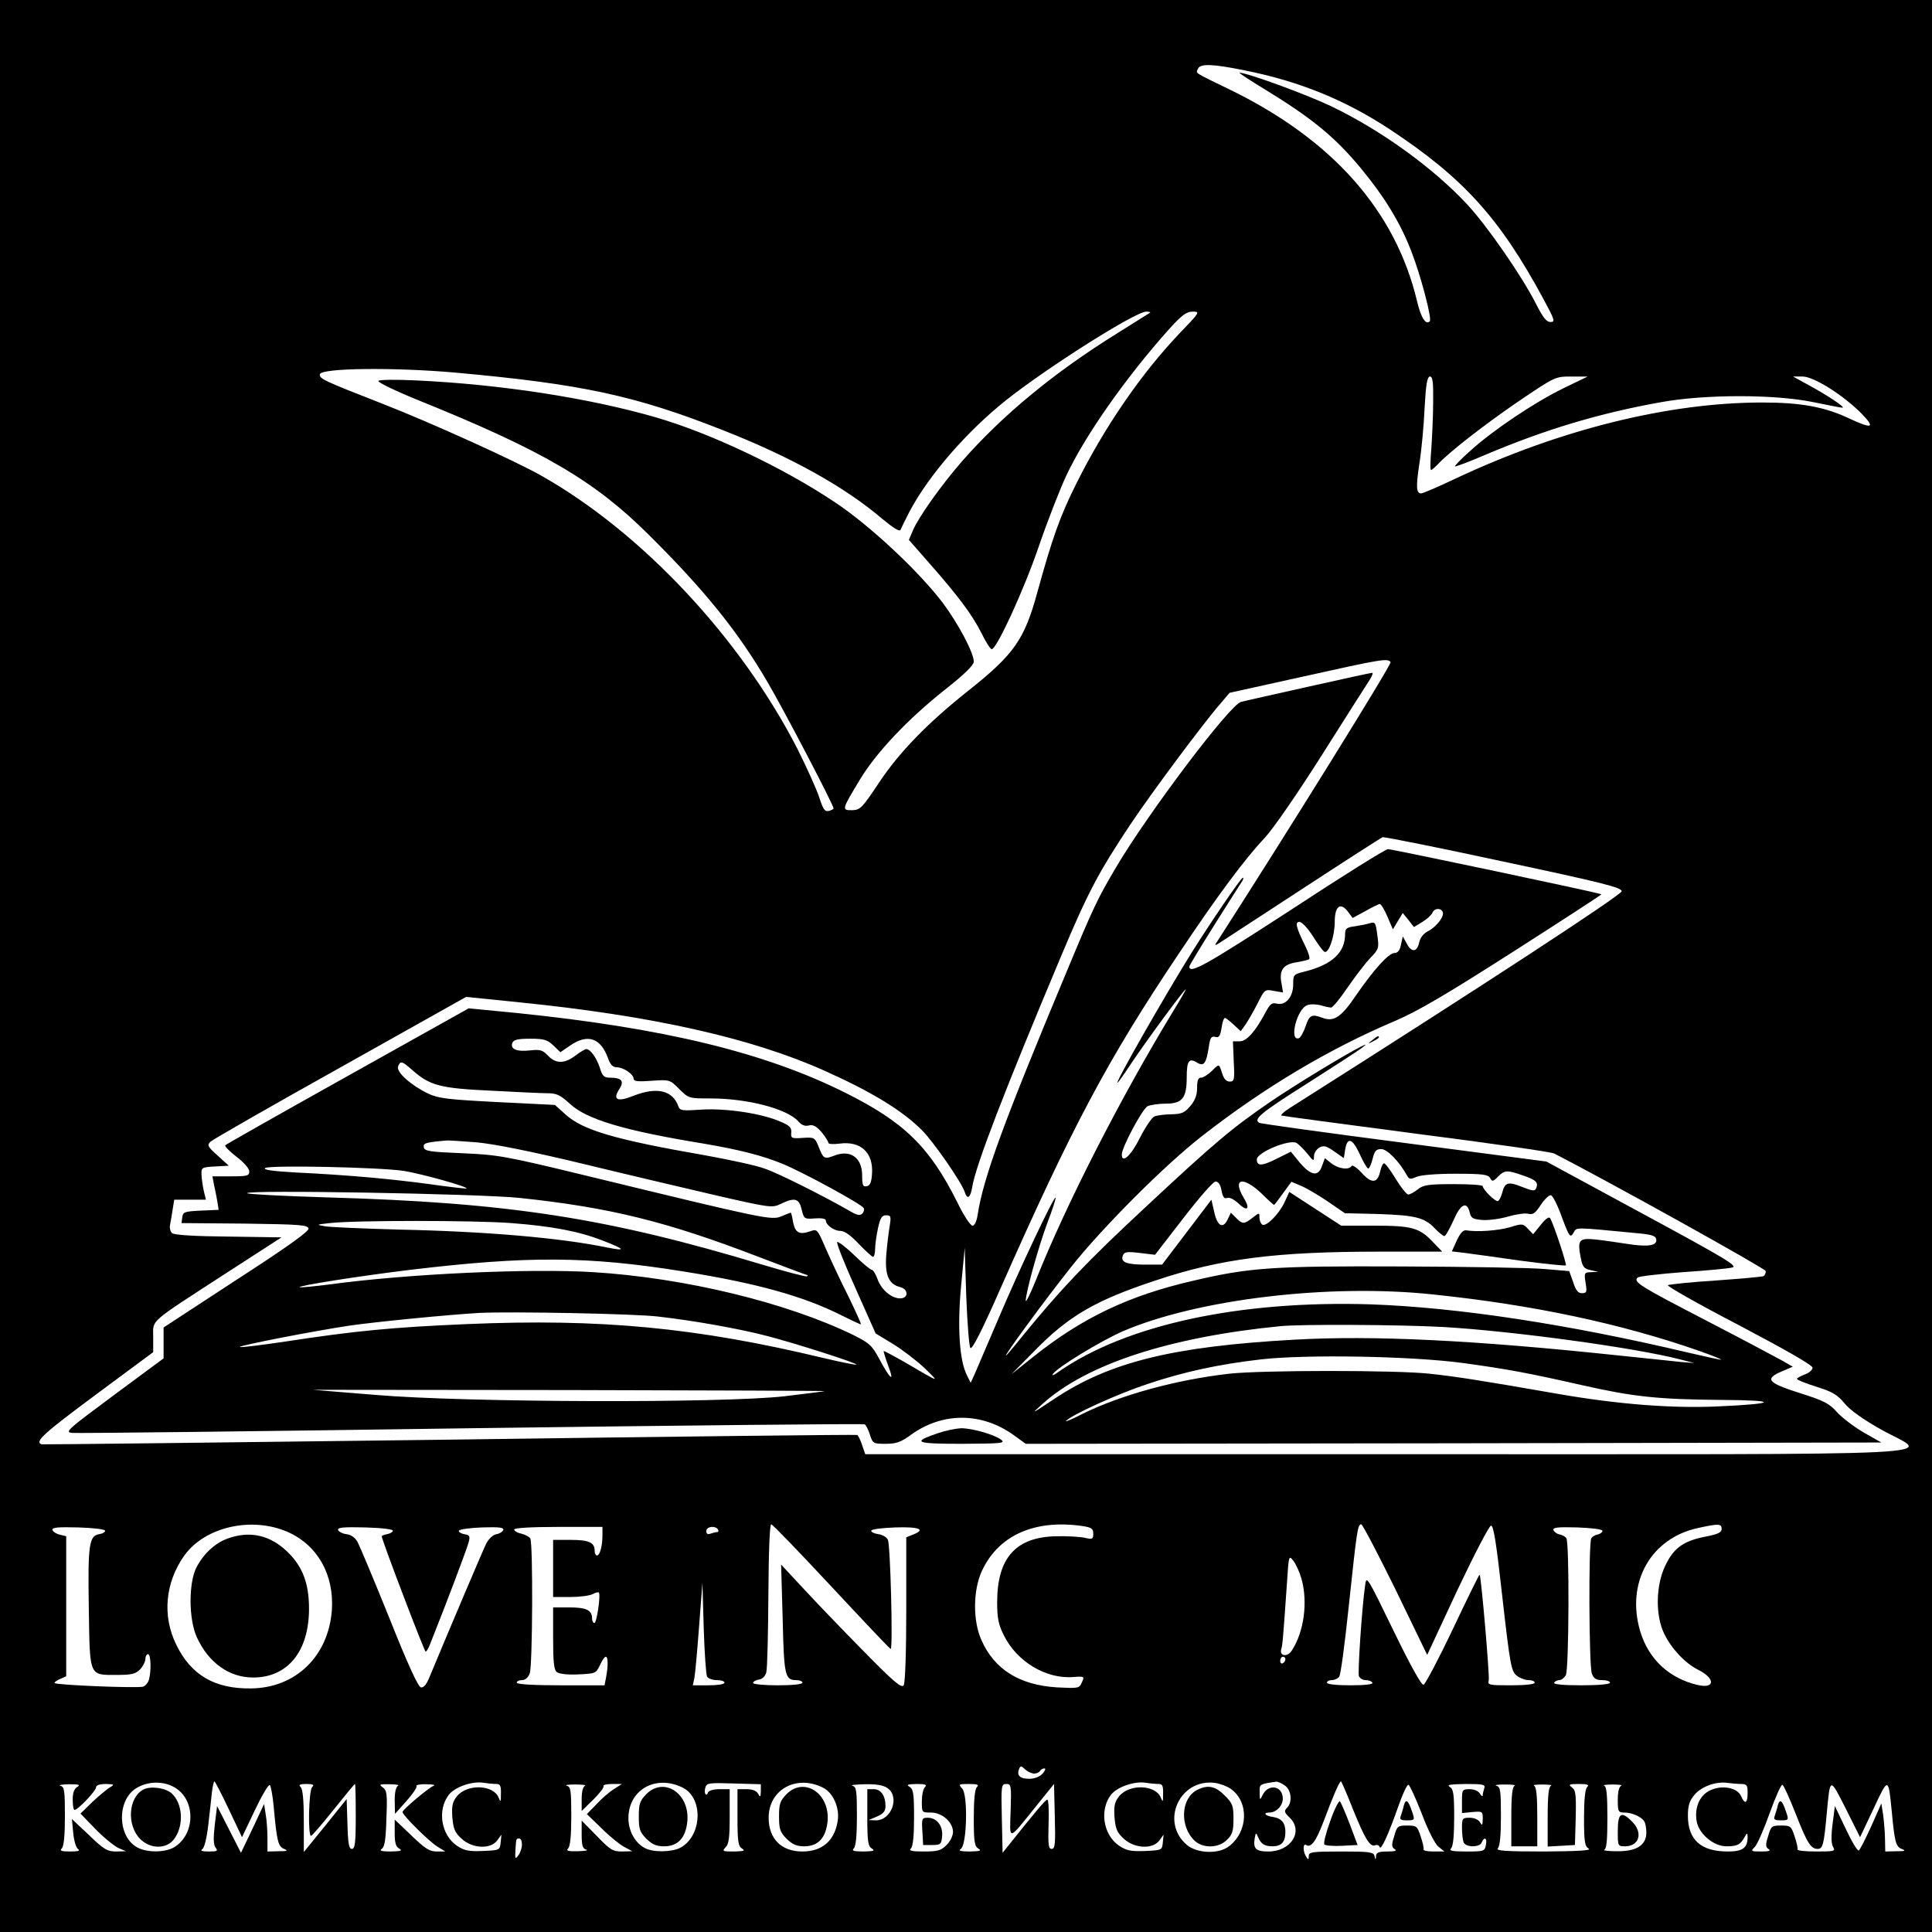 <?xml version="1.0" standalone="no"?>
<!DOCTYPE svg PUBLIC "-//W3C//DTD SVG 20010904//EN"
 "http://www.w3.org/TR/2001/REC-SVG-20010904/DTD/svg10.dtd">
<svg version="1.0" xmlns="http://www.w3.org/2000/svg"
 width="744pt" height="744pt" viewBox="0 0 744 744"
 preserveAspectRatio="xMidYMid meet">
<g transform="translate(0,744) scale(0.1,-0.1)"
fill="#000000" stroke="none">
<path d="M0 3720 l0 -3720 3720 0 3720 0 0 3720 0 3720 -3720 0 -3720 0 0
-3720z m4793 3449 c211 -42 387 -114 559 -227 283 -187 423 -341 592 -654 43
-80 46 -88 27 -88 -16 0 -29 17 -56 70 -53 105 -189 302 -267 385 -132 141
-332 285 -522 376 -99 47 -324 129 -353 129 -4 0 37 -27 91 -60 187 -114 274
-185 375 -306 91 -110 153 -210 196 -322 37 -95 80 -260 71 -269 -15 -16 -34
13 -49 77 -83 348 -325 621 -717 813 -148 72 -134 63 -127 82 9 21 57 19 180
-6z m-364 -933 c-2 -1 -60 -38 -129 -81 -240 -149 -440 -314 -595 -491 -81
-93 -169 -217 -190 -268 l-15 -35 78 -89 c111 -126 165 -198 201 -269 17 -35
35 -63 40 -63 19 0 124 228 181 395 34 99 82 222 106 273 72 154 228 376 392
560 53 59 71 72 95 72 29 0 28 -2 -49 -82 -149 -156 -291 -363 -400 -582 -62
-124 -92 -209 -149 -416 -50 -183 -89 -239 -265 -379 -158 -125 -268 -239
-345 -355 -66 -99 -72 -105 -104 -106 -40 0 -40 1 30 117 63 105 185 234 329
348 74 58 110 94 110 107 0 34 -59 145 -119 226 -93 122 -279 297 -416 388
-200 134 -482 267 -690 327 -259 75 -600 127 -921 142 -83 4 -144 3 -147 -2
-3 -5 65 -38 151 -73 481 -194 679 -310 887 -516 218 -216 348 -377 462 -573
64 -109 253 -471 253 -484 0 -3 -8 -7 -19 -10 -15 -3 -21 6 -36 52 -10 31 -48
115 -84 187 -220 428 -599 833 -986 1052 -98 56 -429 206 -614 278 -228 89
-242 96 -239 113 5 24 288 27 523 6 485 -44 691 -88 1030 -222 262 -103 468
-218 610 -339 46 -38 70 -53 73 -44 3 7 18 38 34 69 73 139 222 311 375 432
159 126 496 339 537 339 11 0 17 -2 15 -4z m1090 -343 c0 -54 -4 -135 -7 -180
-4 -46 -5 -83 -1 -83 3 0 14 10 25 21 41 45 175 150 311 243 142 96 142 96
204 96 l63 0 -93 -45 c-111 -54 -272 -162 -359 -241 -35 -31 -61 -58 -59 -60
2 -2 55 18 118 45 229 97 439 160 674 202 170 31 436 31 585 1 58 -12 109 -22
115 -22 14 0 -58 48 -130 87 l-60 33 37 0 c43 0 157 -72 228 -144 53 -55 40
-59 -52 -16 -92 43 -183 60 -331 60 -360 0 -778 -103 -1184 -294 -65 -31 -124
-56 -130 -56 -19 0 -21 23 -7 115 8 50 17 145 20 213 5 92 10 122 21 122 10 0
13 -22 12 -97z m-164 -1003 c5 -8 -406 -669 -664 -1070 -14 -20 -14 -23 -1
-15 8 5 152 99 319 208 168 110 310 201 315 203 6 2 216 -40 466 -94 381 -81
455 -100 455 -114 0 -14 -532 -362 -1280 -836 -22 -14 -35 -27 -30 -28 6 -2
239 -33 520 -70 280 -36 519 -70 530 -76 216 -111 815 -444 815 -453 0 -8 -4
-16 -8 -19 -5 -3 -87 -10 -183 -17 -96 -6 -179 -15 -186 -18 -6 -3 117 -73
273 -154 180 -95 284 -154 284 -164 0 -8 -13 -20 -30 -26 -16 -6 -30 -14 -30
-17 0 -4 33 -17 74 -30 61 -19 81 -30 109 -64 21 -26 73 -63 141 -101 186
-105 396 -95 -1903 -95 l-2009 0 -12 35 c-6 19 -15 36 -18 39 -4 2 -710 -6
-1570 -18 -859 -11 -1567 -19 -1572 -18 -28 10 8 42 210 192 l220 163 0 58 c0
69 -23 49 279 245 l215 139 -204 3 c-128 1 -208 6 -217 13 -7 6 -11 21 -8 33
2 11 7 38 10 59 l6 37 61 0 61 0 -8 33 c-4 17 -8 46 -9 62 -1 29 0 30 52 33
l53 3 -43 39 c-38 34 -41 40 -28 53 8 8 233 137 500 286 l485 272 206 -21
c514 -52 896 -138 1178 -265 176 -79 295 -151 370 -226 45 -44 154 -202 166
-239 10 -31 22 -24 29 19 13 82 124 370 341 886 104 248 145 325 268 510 80
120 286 397 349 468 l33 39 285 63 c301 67 325 71 335 55z m-4248 -3349 c116
-51 180 -165 171 -301 -13 -178 -139 -300 -311 -302 -140 -2 -231 51 -288 168
-55 111 -43 240 31 344 79 110 258 151 397 91z m2095 -211 c123 -132 225 -240
228 -240 9 0 -1 403 -11 421 -5 10 -21 19 -36 21 -16 2 -28 8 -28 13 0 6 39
11 93 13 93 3 119 -8 67 -28 l-25 -10 0 -277 c0 -163 -4 -284 -10 -293 -8 -12
-37 12 -148 125 -76 77 -180 185 -231 240 l-93 100 6 -208 c5 -220 9 -237 52
-237 13 0 24 -4 24 -10 0 -6 -38 -10 -95 -10 -52 0 -95 4 -95 9 0 5 10 11 22
13 14 2 25 13 29 28 4 14 7 148 8 298 1 166 5 272 11 272 5 0 109 -108 232
-240z m962 234 c40 -6 46 -10 46 -30 0 -21 -3 -23 -32 -16 -18 4 -67 7 -108 6
-157 -2 -230 -82 -230 -254 0 -62 5 -86 26 -128 50 -101 163 -169 268 -160 42
3 43 2 32 -21 -10 -23 -13 -23 -96 -19 -144 9 -241 69 -291 183 -33 74 -32
191 2 265 63 136 200 199 383 174z m1210 -245 l122 -252 116 249 c66 139 123
249 130 249 10 0 21 -72 44 -280 29 -256 34 -281 54 -297 12 -10 33 -18 46
-18 13 0 24 -4 24 -10 0 -6 -37 -10 -91 -10 -85 0 -91 1 -86 19 4 17 -29 400
-35 407 -2 1 -48 -93 -103 -209 -55 -116 -106 -212 -113 -215 -8 -2 -49 71
-116 209 -102 210 -104 213 -109 174 -12 -81 -29 -335 -24 -350 4 -8 15 -15
26 -15 11 0 23 -4 26 -10 4 -6 -27 -10 -84 -10 -54 0 -91 4 -91 10 0 6 8 10
19 10 10 0 23 6 28 13 6 6 22 129 37 272 31 290 34 315 48 315 5 0 64 -113
132 -251z m1256 233 c0 -13 -14 -20 -60 -29 -85 -16 -124 -43 -156 -110 -38
-76 -40 -194 -5 -265 28 -57 79 -112 130 -138 67 -33 66 -74 0 -59 -111 25
-191 100 -223 208 -55 187 41 358 224 397 78 17 90 17 90 -4z m-6225 -7 c0 -5
-10 -11 -23 -13 -39 -6 -44 -41 -40 -286 4 -267 0 -256 110 -256 56 0 71 4 88
22 11 12 20 30 20 40 0 10 5 18 10 18 11 0 13 -62 4 -97 -3 -12 -13 -24 -22
-28 -20 -7 -342 6 -342 14 0 4 10 11 23 16 l22 10 0 270 0 269 -24 6 c-14 3
-26 11 -29 18 -3 10 20 12 100 10 60 -2 103 -7 103 -13z m1108 0 c-1 -5 -11
-11 -23 -13 -11 -2 -20 -6 -20 -8 0 -14 164 -444 169 -444 4 0 11 12 17 28 67
168 144 372 149 394 6 22 3 27 -17 30 -12 2 -22 8 -21 13 2 6 42 11 89 13 67
2 85 0 82 -10 -3 -7 -14 -14 -26 -16 -13 -2 -29 -17 -39 -35 -13 -26 -139
-323 -221 -520 -10 -24 -21 -37 -31 -35 -11 2 -52 92 -122 268 -59 146 -114
277 -122 292 -10 17 -25 28 -43 30 -15 2 -29 9 -32 16 -3 10 20 12 105 10 65
-2 107 -7 106 -13z m807 -17 c0 -42 -10 -78 -21 -78 -5 0 -9 8 -9 18 0 32 -22
42 -92 42 l-68 0 0 -110 0 -110 66 0 c36 0 74 5 86 11 11 6 22 9 24 6 8 -8 -8
-117 -17 -117 -5 0 -9 8 -9 18 0 31 -22 42 -87 42 l-63 0 0 -119 c0 -90 3
-121 14 -130 9 -7 41 -11 83 -9 66 3 68 4 83 35 8 18 18 33 23 33 9 0 9 -36 1
-79 l-6 -31 -169 0 c-106 0 -169 4 -169 10 0 6 9 10 20 10 13 0 24 10 30 26
11 29 13 503 2 520 -4 6 -19 14 -34 18 -16 3 -28 11 -28 16 0 6 66 10 170 10
l170 0 0 -32z m445 22 c3 -5 2 -10 -4 -10 -5 0 -16 -3 -25 -6 -11 -4 -16 -1
-16 10 0 18 35 22 45 6z m3406 -5 c0 -5 -8 -12 -18 -14 -10 -2 -21 -8 -25 -15
-11 -17 -9 -491 2 -520 7 -20 16 -26 40 -26 16 0 30 -4 30 -10 0 -6 -44 -10
-111 -10 -71 0 -108 4 -104 10 3 6 13 10 20 10 8 0 19 9 25 19 12 23 14 509 2
527 -4 7 -16 13 -26 15 -11 2 -21 10 -24 17 -3 10 17 12 92 10 55 -2 96 -7 97
-13z m-1159 -185 c25 -89 10 -205 -38 -277 -16 -25 -48 -21 -40 6 5 16 7 40
22 255 7 107 7 108 25 85 10 -13 24 -44 31 -69z m-2289 -377 c5 -7 21 -13 38
-13 16 0 29 -4 29 -10 0 -6 -27 -10 -61 -10 l-61 0 6 28 c3 15 11 104 18 197
l13 170 5 -175 c3 -96 9 -181 13 -187z m2227 68 c0 -6 -4 -13 -10 -16 -5 -3
-10 1 -10 9 0 9 5 16 10 16 6 0 10 -4 10 -9z m-967 -441 c9 0 19 5 22 10 3 6
11 10 17 10 6 0 3 -9 -7 -20 -11 -12 -31 -20 -51 -20 -36 0 -49 12 -40 37 6
14 8 14 24 -1 10 -9 26 -16 35 -16z m-3306 -56 c78 -50 74 -180 -7 -228 -35
-20 -102 -21 -140 -1 -77 40 -81 179 -8 227 46 30 110 31 155 2z m204 -81 l51
-108 49 103 c27 57 53 101 58 98 4 -3 11 -40 15 -83 12 -133 17 -154 40 -163
17 -7 12 -9 -21 -9 l-43 -1 0 53 c0 28 -3 70 -7 91 l-6 39 -44 -94 -45 -94
-46 90 -46 90 -9 -73 c-6 -53 -5 -78 4 -88 9 -12 5 -14 -27 -14 -26 0 -34 3
-25 9 8 5 17 42 23 92 5 46 12 103 14 127 3 23 7 42 10 42 2 0 27 -48 55 -107z
m1032 97 c13 0 17 -8 16 -37 0 -33 -1 -35 -9 -15 -21 50 -122 53 -161 4 -17
-22 -20 -37 -17 -81 4 -45 10 -59 37 -83 41 -37 111 -40 136 -5 l16 22 -3 -30
c-3 -30 -4 -30 -68 -33 -55 -2 -71 1 -100 20 -61 41 -77 137 -32 196 23 30 88
53 132 47 19 -3 43 -5 53 -5z m718 -15 c79 -42 72 -187 -12 -231 -34 -17 -106
-18 -137 0 -37 20 -62 66 -62 114 0 111 107 170 211 117z m299 -13 c-1 -23 -2
-25 -11 -9 -6 11 -22 17 -44 17 l-35 0 0 -110 c0 -93 3 -110 18 -119 13 -8 6
-10 -31 -11 -44 0 -47 1 -33 16 13 12 16 38 16 120 l0 104 -39 0 c-22 0 -41
-5 -44 -12 -7 -20 -17 -4 -11 17 5 19 13 20 109 17 l105 -3 0 -27z m241 13
c38 -20 63 -78 55 -127 -12 -77 -60 -118 -136 -118 -81 0 -130 49 -130 130 0
109 108 168 211 115z m1292 15 c13 0 17 -8 16 -37 0 -33 -1 -35 -9 -15 -21 50
-122 53 -161 4 -17 -22 -20 -37 -17 -81 4 -45 10 -59 37 -83 41 -37 111 -40
136 -5 l16 22 -3 -30 c-3 -30 -4 -30 -68 -33 -55 -2 -71 1 -100 20 -61 41 -77
137 -32 196 23 30 88 53 132 47 19 -3 43 -5 53 -5z m277 -19 c70 -50 67 -163
-6 -220 -40 -32 -123 -29 -163 4 -105 89 -28 258 109 239 19 -3 46 -13 60 -23z
m208 13 c25 -17 30 -65 8 -86 -12 -12 -10 -18 10 -37 55 -53 6 -131 -82 -131
-48 0 -59 11 -52 52 4 22 5 22 13 3 11 -26 25 -35 56 -35 34 0 49 17 49 56 0
34 -15 52 -48 57 -30 4 -40 17 -14 17 27 0 52 26 52 54 0 49 -56 59 -78 13
-10 -21 -11 -20 -11 10 -1 33 -2 32 64 42 6 0 21 -6 33 -15z m262 -91 c46
-114 66 -147 86 -139 7 3 15 0 17 -7 5 -14 33 46 73 160 16 46 33 82 38 80 5
-2 28 -52 51 -111 24 -64 51 -117 64 -127 l23 -19 -41 0 c-23 0 -40 3 -39 8 2
4 -3 26 -11 50 -13 40 -16 42 -52 42 -36 0 -39 -2 -50 -41 -11 -34 -10 -42 2
-50 10 -6 1 -9 -28 -9 -34 0 -43 -4 -44 -17 -1 -17 -2 -17 -6 0 -4 15 -19 17
-129 17 -111 0 -124 -2 -124 -17 0 -15 -2 -16 -10 -3 -13 20 -13 53 0 45 19
-12 38 15 66 88 37 99 62 157 68 157 2 0 23 -48 46 -107z m1496 97 c21 0 24
-5 24 -35 0 -40 -11 -45 -25 -12 -14 32 -70 44 -116 24 -43 -18 -65 -67 -55
-122 9 -48 66 -95 114 -95 42 0 54 6 70 35 10 18 11 18 12 2 0 -43 -18 -57
-76 -57 -104 0 -154 45 -154 138 0 39 6 57 25 80 28 33 84 53 129 46 16 -2 39
-4 52 -4z m509 -95 c57 122 57 122 70 -10 11 -119 16 -136 38 -145 18 -7 14
-9 -20 -9 l-43 -1 -1 48 c0 26 -4 67 -7 92 l-7 45 -39 -88 c-22 -48 -43 -90
-48 -93 -5 -3 -27 34 -50 83 l-42 88 -9 -70 c-6 -48 -5 -75 2 -87 10 -17 5
-18 -64 -18 -41 0 -74 3 -73 8 2 4 -3 26 -11 50 -13 40 -16 42 -52 42 -36 0
-39 -2 -50 -41 -11 -34 -10 -42 2 -50 10 -6 1 -9 -28 -9 -41 0 -42 1 -25 18 9
9 35 68 57 130 22 61 44 111 49 109 5 -2 27 -51 50 -109 45 -115 59 -138 86
-138 20 0 24 18 35 140 13 137 11 137 73 15 l55 -110 52 110z m-6917 84 c-12
-7 -18 -22 -18 -49 0 -22 3 -40 7 -40 13 0 83 74 83 87 0 8 13 13 38 13 32 -1
34 -2 17 -12 -11 -6 -41 -31 -68 -56 l-47 -46 57 -59 c32 -33 72 -65 88 -73
l30 -13 -38 -1 c-34 0 -47 8 -104 63 l-66 62 5 -54 c3 -30 11 -57 19 -62 9 -6
-1 -9 -30 -9 -35 0 -42 3 -33 12 8 8 12 50 12 124 0 99 -2 113 -17 117 -10 3
5 5 32 6 38 0 46 -2 33 -10z m904 -1 c-13 -13 -17 -188 -4 -188 4 1 43 46 86
100 44 55 81 100 83 100 2 0 3 -56 3 -125 0 -103 -3 -125 -15 -125 -11 0 -15
20 -17 96 l-3 96 -82 -102 -83 -102 0 119 c0 79 -4 123 -12 131 -9 9 -4 12 22
12 26 0 31 -3 22 -12z m331 5 c-8 -3 -13 -24 -13 -56 l1 -52 44 49 c24 27 42
53 39 58 -3 4 14 8 38 7 24 0 36 -3 28 -6 -19 -7 -120 -92 -120 -101 0 -12
102 -113 134 -133 l31 -19 -33 0 c-28 0 -45 11 -98 62 l-64 61 0 -51 c0 -38 4
-54 18 -61 13 -8 6 -10 -33 -11 -35 0 -46 3 -35 10 11 7 16 35 18 117 4 94 2
108 -14 120 -16 11 -12 13 27 12 24 0 38 -3 32 -6z m720 0 c-8 -3 -13 -23 -13
-51 l0 -46 45 44 c24 24 42 47 39 52 -3 4 12 8 33 8 l38 0 -30 -19 c-16 -10
-47 -36 -67 -58 l-38 -39 58 -56 c31 -31 71 -63 87 -71 l30 -16 -40 -1 c-35 0
-45 6 -97 60 l-58 59 0 -54 c0 -43 4 -54 18 -58 9 -3 -5 -5 -32 -6 -39 -1 -47
2 -38 11 8 8 12 50 12 124 0 99 -2 113 -17 117 -10 3 5 5 32 5 28 0 44 -2 38
-5z m1165 -9 c48 -34 15 -124 -45 -124 l-28 1 33 14 c24 11 32 20 32 40 0 40
-18 65 -45 65 l-25 0 0 -110 c0 -93 3 -110 18 -119 13 -8 6 -10 -32 -11 -39 0
-47 3 -38 12 8 8 12 50 12 124 0 99 -2 113 -17 117 -10 3 11 5 47 6 45 1 73
-4 88 -15z m144 4 c-7 -7 -12 -31 -12 -55 0 -43 0 -43 35 -43 43 0 85 -37 85
-75 0 -14 -11 -37 -25 -50 -20 -21 -34 -25 -87 -25 -48 0 -59 3 -50 12 8 8 12
49 12 120 0 91 -3 108 -17 117 -14 8 -9 10 27 11 34 0 41 -3 32 -12z m200 0
c-8 -8 -12 -49 -12 -120 0 -91 3 -108 18 -117 13 -8 6 -10 -33 -11 -35 0 -46
3 -35 10 24 15 28 211 5 233 -15 16 -13 17 26 17 34 0 40 -3 31 -12z m130 -90
c-4 -118 -12 -120 96 14 l71 88 3 -125 c3 -106 1 -125 -12 -125 -13 0 -14 16
-12 95 2 52 0 95 -5 95 -7 -1 -46 -47 -152 -180 l-20 -25 -3 133 c-3 126 -2
132 17 132 19 0 20 -6 17 -102z m1824 86 c-3 -9 -6 -21 -6 -27 0 -7 -5 -4 -11
6 -6 10 -22 17 -39 17 -29 0 -30 -2 -30 -46 l0 -46 40 4 c39 3 40 3 40 -27 -1
-25 -2 -27 -11 -12 -6 10 -22 17 -39 17 -28 0 -30 -2 -30 -39 0 -22 3 -46 6
-55 8 -21 63 -21 70 -1 10 24 22 17 16 -10 -4 -24 -8 -25 -75 -25 -55 0 -68 3
-59 12 8 8 12 49 12 120 0 91 -3 108 -17 117 -13 8 2 10 61 11 67 0 77 -2 72
-16z m117 9 c-9 -3 -13 -37 -13 -119 l0 -114 50 0 50 0 0 114 c0 82 -4 116
-12 119 -7 3 7 5 32 5 25 0 39 -2 33 -5 -9 -3 -13 -37 -13 -119 l0 -115 53 3
52 3 3 105 c2 90 0 107 -15 117 -14 11 -11 13 27 13 34 0 41 -3 32 -12 -8 -8
-12 -49 -12 -120 0 -91 3 -108 18 -117 12 -7 -39 -10 -172 -11 -148 0 -187 3
-178 12 8 8 12 50 12 124 0 99 -2 113 -17 117 -10 3 5 5 32 5 28 0 44 -2 38
-5z m410 0 c-8 -3 -13 -24 -13 -54 0 -46 2 -49 26 -49 28 0 65 -16 76 -34 4
-6 8 -25 8 -43 0 -49 -38 -73 -114 -72 -33 0 -55 3 -48 6 9 3 12 38 12 123 0
85 -3 120 -12 123 -7 3 7 5 32 5 25 0 39 -2 33 -5z m-4233 -226 c0 -13 -6 -32
-14 -42 -12 -16 -13 -14 -11 21 3 45 2 44 15 44 6 0 10 -10 10 -23z"/>
<path d="M5040 4796 c-129 -29 -247 -55 -261 -59 -43 -11 -356 -426 -480 -635
-71 -120 -88 -155 -189 -398 -243 -581 -323 -798 -345 -941 -4 -27 -12 -43
-20 -43 -8 0 -35 41 -59 91 -106 212 -204 308 -431 421 -310 155 -698 249
-1265 307 l-185 18 -465 -260 c-256 -143 -468 -263 -472 -267 -5 -3 15 -23 42
-44 29 -22 50 -46 50 -57 0 -17 -8 -19 -71 -19 l-71 0 6 -32 c4 -18 10 -47 13
-65 l5 -32 -68 -3 c-63 -3 -69 -5 -72 -25 l-3 -23 243 -2 c213 -3 243 -5 246
-19 2 -11 -80 -70 -278 -198 l-280 -183 0 -59 0 -60 -192 -142 c-179 -133
-190 -142 -160 -145 17 -2 709 6 1537 18 828 11 1510 18 1515 15 5 -3 14 -21
20 -40 11 -34 13 -35 61 -35 40 0 58 6 99 36 120 86 270 86 393 -2 l47 -34
1648 2 1647 3 -67 38 c-36 21 -83 56 -103 78 -31 35 -51 45 -146 75 -122 39
-135 54 -67 83 l42 18 -44 25 c-25 14 -155 83 -290 153 -255 132 -281 148
-264 165 5 5 83 14 174 21 91 6 177 14 191 18 23 5 -27 35 -345 207 l-371 201
-549 72 c-301 39 -552 74 -557 77 -23 14 5 38 184 151 105 67 201 129 212 138
19 15 19 16 -5 4 -55 -27 -251 -146 -345 -210 -148 -101 -214 -156 -482 -406
-226 -210 -329 -318 -477 -500 -32 -40 -60 -73 -62 -73 -7 0 150 214 250 340
121 153 364 396 506 506 241 188 489 335 741 442 87 37 195 100 456 267 188
120 341 220 340 221 -4 5 -806 174 -822 174 -10 0 -179 -106 -377 -236 -322
-209 -388 -247 -388 -216 0 4 45 78 99 164 54 86 102 161 106 167 3 6 4 11 1
11 -7 0 -122 -169 -198 -290 -104 -167 -294 -500 -285 -500 2 0 26 33 52 73
56 84 205 287 211 287 2 0 -22 -42 -53 -92 -199 -328 -410 -741 -524 -1028
-21 -52 -39 -88 -39 -79 0 31 48 205 83 299 20 52 34 96 32 98 -6 7 -141 -279
-221 -468 -41 -96 -82 -191 -90 -210 l-16 -35 -14 28 c-29 55 -38 185 -23 344
l14 148 6 -188 c4 -104 11 -193 16 -198 7 -7 47 73 113 223 278 629 415 887
691 1298 144 216 253 363 329 443 34 37 126 170 224 325 92 145 174 275 183
288 8 13 11 24 7 23 -5 0 -115 -24 -244 -53z m303 -886 l21 -49 19 32 19 31
22 -27 21 -27 33 20 c18 11 35 27 38 35 7 17 30 20 39 5 10 -16 -21 -57 -54
-75 -19 -9 -32 -26 -36 -45 -8 -37 -30 -39 -48 -3 l-15 27 -7 -32 c-4 -21 -12
-32 -25 -32 -22 0 -79 -63 -148 -163 -56 -83 -85 -103 -128 -87 -42 16 -52 12
-66 -32 -8 -23 -20 -44 -26 -46 -39 -13 -8 113 32 127 11 5 34 4 51 0 16 -5
35 -9 41 -9 6 0 35 35 64 78 29 42 68 93 87 113 33 34 34 38 27 88 -6 48 -9
52 -28 46 -12 -4 -38 -9 -58 -12 -32 -4 -38 -9 -38 -29 0 -72 -49 -118 -154
-145 -45 -11 -46 -12 -46 -50 0 -48 -29 -82 -63 -74 -18 5 -26 -1 -42 -31 -41
-77 -74 -114 -101 -114 l-26 0 3 -77 c4 -71 2 -78 -15 -78 -13 0 -23 10 -29
30 -13 40 -11 40 -40 11 -15 -14 -33 -26 -42 -26 -11 0 -15 -11 -15 -39 0 -28
-8 -49 -26 -70 -22 -26 -33 -31 -72 -32 -26 0 -55 -4 -66 -8 -10 -4 -35 -41
-56 -82 -34 -69 -70 -102 -70 -65 0 28 79 175 99 186 11 5 42 10 70 10 64 0
81 21 81 102 0 63 9 75 40 56 26 -16 35 -4 45 60 5 36 10 43 25 39 14 -4 19 3
24 34 3 22 9 39 13 39 4 0 19 -12 34 -26 l27 -25 20 28 c10 15 31 52 46 81 26
52 27 53 62 46 l35 -6 -6 35 c-10 50 6 73 56 81 23 4 46 9 50 12 5 3 -2 26
-15 52 -35 71 -40 92 -22 92 9 0 32 -24 51 -54 19 -30 39 -58 45 -61 16 -10
40 59 40 115 0 61 22 77 51 39 l18 -24 48 26 c26 15 52 27 56 28 5 0 18 -21
30 -49z m-3212 -496 l27 -26 38 26 c67 46 117 29 145 -48 9 -26 19 -36 34 -36
26 0 65 -27 65 -44 0 -10 16 -12 70 -8 69 5 70 4 106 -32 36 -36 37 -36 120
-36 143 0 295 -40 338 -88 13 -15 26 -20 41 -16 16 4 29 -3 49 -26 14 -17 26
-36 26 -41 0 -5 19 -6 43 -3 82 11 131 -35 125 -117 -2 -32 -8 -45 -20 -47
-15 -3 -18 4 -18 42 0 67 -44 99 -104 77 -41 -16 -45 -14 -62 29 -16 40 -17
41 -63 38 -43 -3 -46 -1 -44 20 2 19 -5 27 -40 42 -71 32 -212 53 -305 47 -72
-5 -84 -4 -89 11 -22 63 -82 78 -174 42 -62 -25 -81 -15 -54 26 20 31 9 44
-37 44 -22 0 -29 7 -38 38 -13 39 -37 72 -52 72 -5 0 -24 -11 -42 -25 -42 -32
-76 -32 -106 0 -21 22 -30 24 -69 20 -51 -6 -77 5 -68 29 5 12 21 16 69 16 53
0 66 -4 89 -26z m-543 -95 c67 -59 106 -70 300 -79 97 -5 196 -10 220 -10 36
0 50 -7 87 -41 65 -60 209 -103 515 -153 140 -24 226 -46 304 -78 78 -32 302
-154 312 -170 3 -5 1 -15 -5 -21 -9 -9 -20 -7 -44 7 -99 57 -281 149 -333 166
-32 12 -135 34 -229 51 -350 61 -471 97 -538 158 l-40 36 -221 11 c-194 10
-227 14 -268 33 -66 32 -123 83 -115 104 9 23 14 22 55 -14z m247 -278 c66 -6
208 -34 415 -84 173 -42 407 -97 519 -123 197 -45 205 -46 238 -30 54 26 70
21 80 -21 9 -37 10 -38 51 -35 23 2 42 -1 42 -7 0 -18 31 -41 56 -41 16 0 40
-17 71 -50 26 -27 51 -50 55 -50 4 0 8 13 8 30 0 16 5 52 11 80 9 40 15 50 31
50 19 0 20 -4 14 -42 -4 -24 -10 -73 -13 -110 -6 -77 9 -113 52 -124 34 -8 35
-44 1 -44 -33 0 -73 34 -87 75 -7 19 -17 35 -22 35 -5 0 -35 25 -68 57 -32 31
-62 53 -65 50 -4 -3 28 -84 71 -179 l77 -173 66 -40 c36 -22 91 -64 122 -93
60 -59 65 -60 -84 27 -39 22 -71 39 -73 38 -1 -2 7 -28 18 -58 25 -65 7 -51
-35 28 -28 52 -38 61 -100 92 -257 125 -647 220 -1001 242 -244 15 -712 -6
-1014 -47 -62 -8 -115 -13 -117 -11 -6 6 229 43 426 67 453 54 681 53 1050 -6
282 -45 463 -95 610 -169 38 -19 72 -35 75 -35 3 0 -19 48 -48 108 -30 59 -68
141 -87 184 -33 76 -33 76 -61 66 -41 -14 -57 -5 -65 36 -3 20 -7 36 -9 36 -1
0 -18 -6 -36 -14 -38 -16 -62 -11 -749 156 -317 77 -343 81 -480 87 -125 5
-145 8 -148 23 -3 16 7 19 88 26 8 1 60 -3 115 -7z m3199 -43 c24 -30 26 -31
26 -11 0 12 9 27 21 34 17 9 27 6 57 -15 l37 -26 5 32 c8 51 28 45 56 -16 14
-31 29 -56 33 -56 4 0 12 17 17 38 7 30 14 37 33 37 23 0 69 -47 100 -103 8
-14 13 -14 36 -4 16 7 75 12 150 12 104 0 125 -3 133 -16 8 -15 11 -15 31 5
25 25 34 26 94 5 51 -17 62 -27 53 -49 -5 -13 -13 -12 -54 4 -54 22 -67 18
-77 -22 -4 -15 -11 -29 -16 -32 -8 -6 -59 44 -59 57 0 5 -51 8 -112 8 -97 0
-117 -3 -138 -20 -14 -11 -30 -20 -37 -20 -6 0 -28 27 -48 60 -20 33 -40 60
-45 60 -5 0 -11 -14 -15 -31 -10 -46 -33 -48 -71 -6 -18 20 -36 32 -39 27 -10
-17 -51 -11 -78 10 l-25 20 -11 -30 c-14 -42 -42 -38 -85 12 l-35 43 -56 -28
c-56 -28 -75 -28 -75 -2 0 27 124 78 152 64 9 -5 28 -24 42 -41z m-3479 -67
c68 -11 248 -61 242 -68 -2 -1 -66 6 -143 17 -149 20 -310 35 -518 45 -86 5
-124 10 -115 17 18 12 439 3 534 -11z m3149 -76 c5 -25 11 -33 22 -28 9 3 27
-6 44 -22 34 -33 46 -20 19 23 -44 74 -3 84 68 17 25 -25 48 -45 49 -45 2 0
17 20 35 45 l32 44 36 -15 c20 -8 66 -35 103 -60 l67 -46 127 -3 c143 -5 179
-13 219 -55 16 -17 33 -30 37 -30 5 0 20 27 35 60 28 65 52 76 63 30 5 -21 12
-25 48 -28 24 -2 68 4 99 13 31 9 66 14 78 11 18 -5 28 2 49 35 15 22 33 39
39 36 7 -2 26 -40 42 -85 28 -75 32 -80 44 -60 14 23 -5 23 246 -1 55 -5 71
-10 73 -23 5 -25 -31 -31 -113 -18 -38 6 -94 14 -122 17 -62 6 -69 -2 -56 -69
7 -37 13 -44 38 -49 l30 -7 -28 -1 c-26 -1 -27 -3 -21 -41 6 -36 4 -40 -14
-40 -15 0 -24 11 -34 43 l-15 42 -94 8 c-52 5 -301 9 -554 10 -492 2 -583 -4
-800 -55 -248 -57 -428 -143 -616 -293 l-84 -67 85 86 c134 138 237 198 470
275 251 84 462 111 863 111 l241 0 -35 36 c-52 56 -82 64 -226 64 l-128 0
-100 65 -100 65 -18 -39 c-21 -46 -71 -96 -86 -87 -6 4 -11 16 -11 27 0 20 0
20 -26 0 -33 -26 -39 -26 -64 -1 l-20 20 -12 -25 c-18 -39 -40 -27 -52 27
l-11 48 -95 -125 -95 -125 -65 0 c-73 0 -96 10 -86 35 5 14 15 16 65 10 l59
-7 109 141 c61 79 115 141 124 141 11 0 19 -12 23 -35z m-2704 -28 c350 -37
567 -91 921 -227 100 -38 184 -70 187 -70 3 0 3 -2 0 -5 -3 -3 -79 17 -169 44
-604 182 -980 240 -1682 260 -164 5 -301 12 -305 16 -13 14 894 -2 1048 -18z
m-31 -97 c158 -12 261 -32 351 -67 88 -34 93 -42 18 -27 -179 37 -466 62 -803
69 -137 4 -266 9 -285 13 -33 6 -33 6 20 12 93 11 557 11 699 0z m3551 -275
c384 -40 722 -112 1023 -217 48 -17 86 -32 85 -34 -2 -1 -58 11 -126 27 -465
110 -888 174 -1222 186 -505 16 -943 -78 -1204 -260 -16 -12 -26 -16 -22 -9
15 25 183 127 269 165 288 124 797 185 1197 142z m-2985 -85 c140 -16 313 -47
420 -75 115 -30 348 -105 343 -110 -2 -2 -58 9 -125 25 -491 118 -861 153
-1375 131 -284 -12 -430 -26 -698 -67 -94 -14 -174 -24 -176 -21 -6 5 282 61
421 82 104 15 380 42 500 49 126 6 598 -3 690 -14z m3020 -40 c265 -15 743
-80 915 -125 l55 -14 -50 4 c-27 3 -135 14 -240 25 -565 60 -950 78 -1251 61
-468 -26 -711 -86 -924 -228 -90 -60 -92 -61 -45 -19 170 153 489 257 915 299
78 8 457 6 625 -3z m80 -139 c174 -24 249 -38 461 -86 195 -44 290 -54 534
-56 223 -1 215 -15 -15 -25 -175 -8 -382 8 -608 47 -303 53 -400 68 -502 79
-128 14 -643 14 -771 0 -203 -23 -416 -81 -566 -155 -40 -21 -68 -32 -63 -27
22 24 201 105 313 142 140 47 273 76 437 95 172 20 581 13 780 -14z m-2459
-108 c-1 -1 -71 -10 -156 -20 -238 -27 -1225 -24 -1570 5 l-245 20 987 -1
c542 -1 985 -3 984 -4z"/>
<path d="M5934 2724 l-30 -37 -20 21 c-19 20 -22 21 -69 6 -46 -13 -125 -19
-168 -12 -12 2 -23 -9 -37 -39 l-19 -42 42 -5 c23 -3 121 -16 217 -30 96 -13
177 -21 180 -19 4 4 -44 151 -60 181 -4 8 -16 1 -36 -24z"/>
<path d="M5284 3434 c-18 -14 -18 -15 4 -4 12 6 22 13 22 15 0 8 -5 6 -26 -11z"/>
<path d="M3612 1921 c-102 -35 -89 -41 94 -41 152 1 167 2 149 16 -27 20 -111
44 -154 44 -20 -1 -60 -9 -89 -19z"/>
<path d="M876 1515 c-47 -17 -91 -57 -119 -110 -31 -59 -31 -200 1 -270 45
-98 124 -155 217 -155 133 0 215 101 215 265 0 96 -24 160 -79 215 -68 68
-147 87 -235 55z"/>
<path d="M553 549 c-59 -30 -66 -138 -13 -191 39 -39 100 -39 129 -2 40 51 36
138 -8 178 -24 21 -80 29 -108 15z"/>
<path d="M2489 531 c-25 -26 -29 -37 -29 -86 0 -49 4 -60 29 -86 23 -22 39
-29 68 -29 54 0 84 33 90 97 9 107 -90 172 -158 104z"/>
<path d="M3029 531 c-25 -26 -29 -37 -29 -86 0 -49 4 -60 29 -86 23 -22 39
-29 68 -29 54 0 84 33 90 97 9 107 -90 172 -158 104z"/>
<path d="M4610 547 c-63 -32 -68 -141 -9 -196 33 -30 93 -28 124 4 21 20 25
34 25 81 0 50 -3 59 -34 90 -36 36 -65 42 -106 21z"/>
<path d="M5123 428 c-17 -46 -27 -87 -23 -91 4 -4 34 -7 68 -5 l60 3 -30 80
c-17 44 -34 84 -38 88 -4 4 -21 -29 -37 -75z"/>
<path d="M5406 487 c-3 -14 -9 -32 -12 -41 -5 -13 1 -16 24 -16 30 0 31 1 20
33 -15 45 -24 52 -32 24z"/>
<path d="M6846 487 c-3 -14 -9 -32 -12 -41 -5 -13 1 -16 24 -16 30 0 31 1 20
33 -15 45 -24 52 -32 24z"/>
<path d="M3552 388 l3 -53 35 0 c32 0 35 3 38 33 4 40 -20 72 -55 72 -23 0
-24 -3 -21 -52z"/>
<path d="M6230 390 c0 -59 0 -60 28 -60 55 0 70 53 27 95 -41 42 -55 34 -55
-35z"/>
</g>
</svg>
